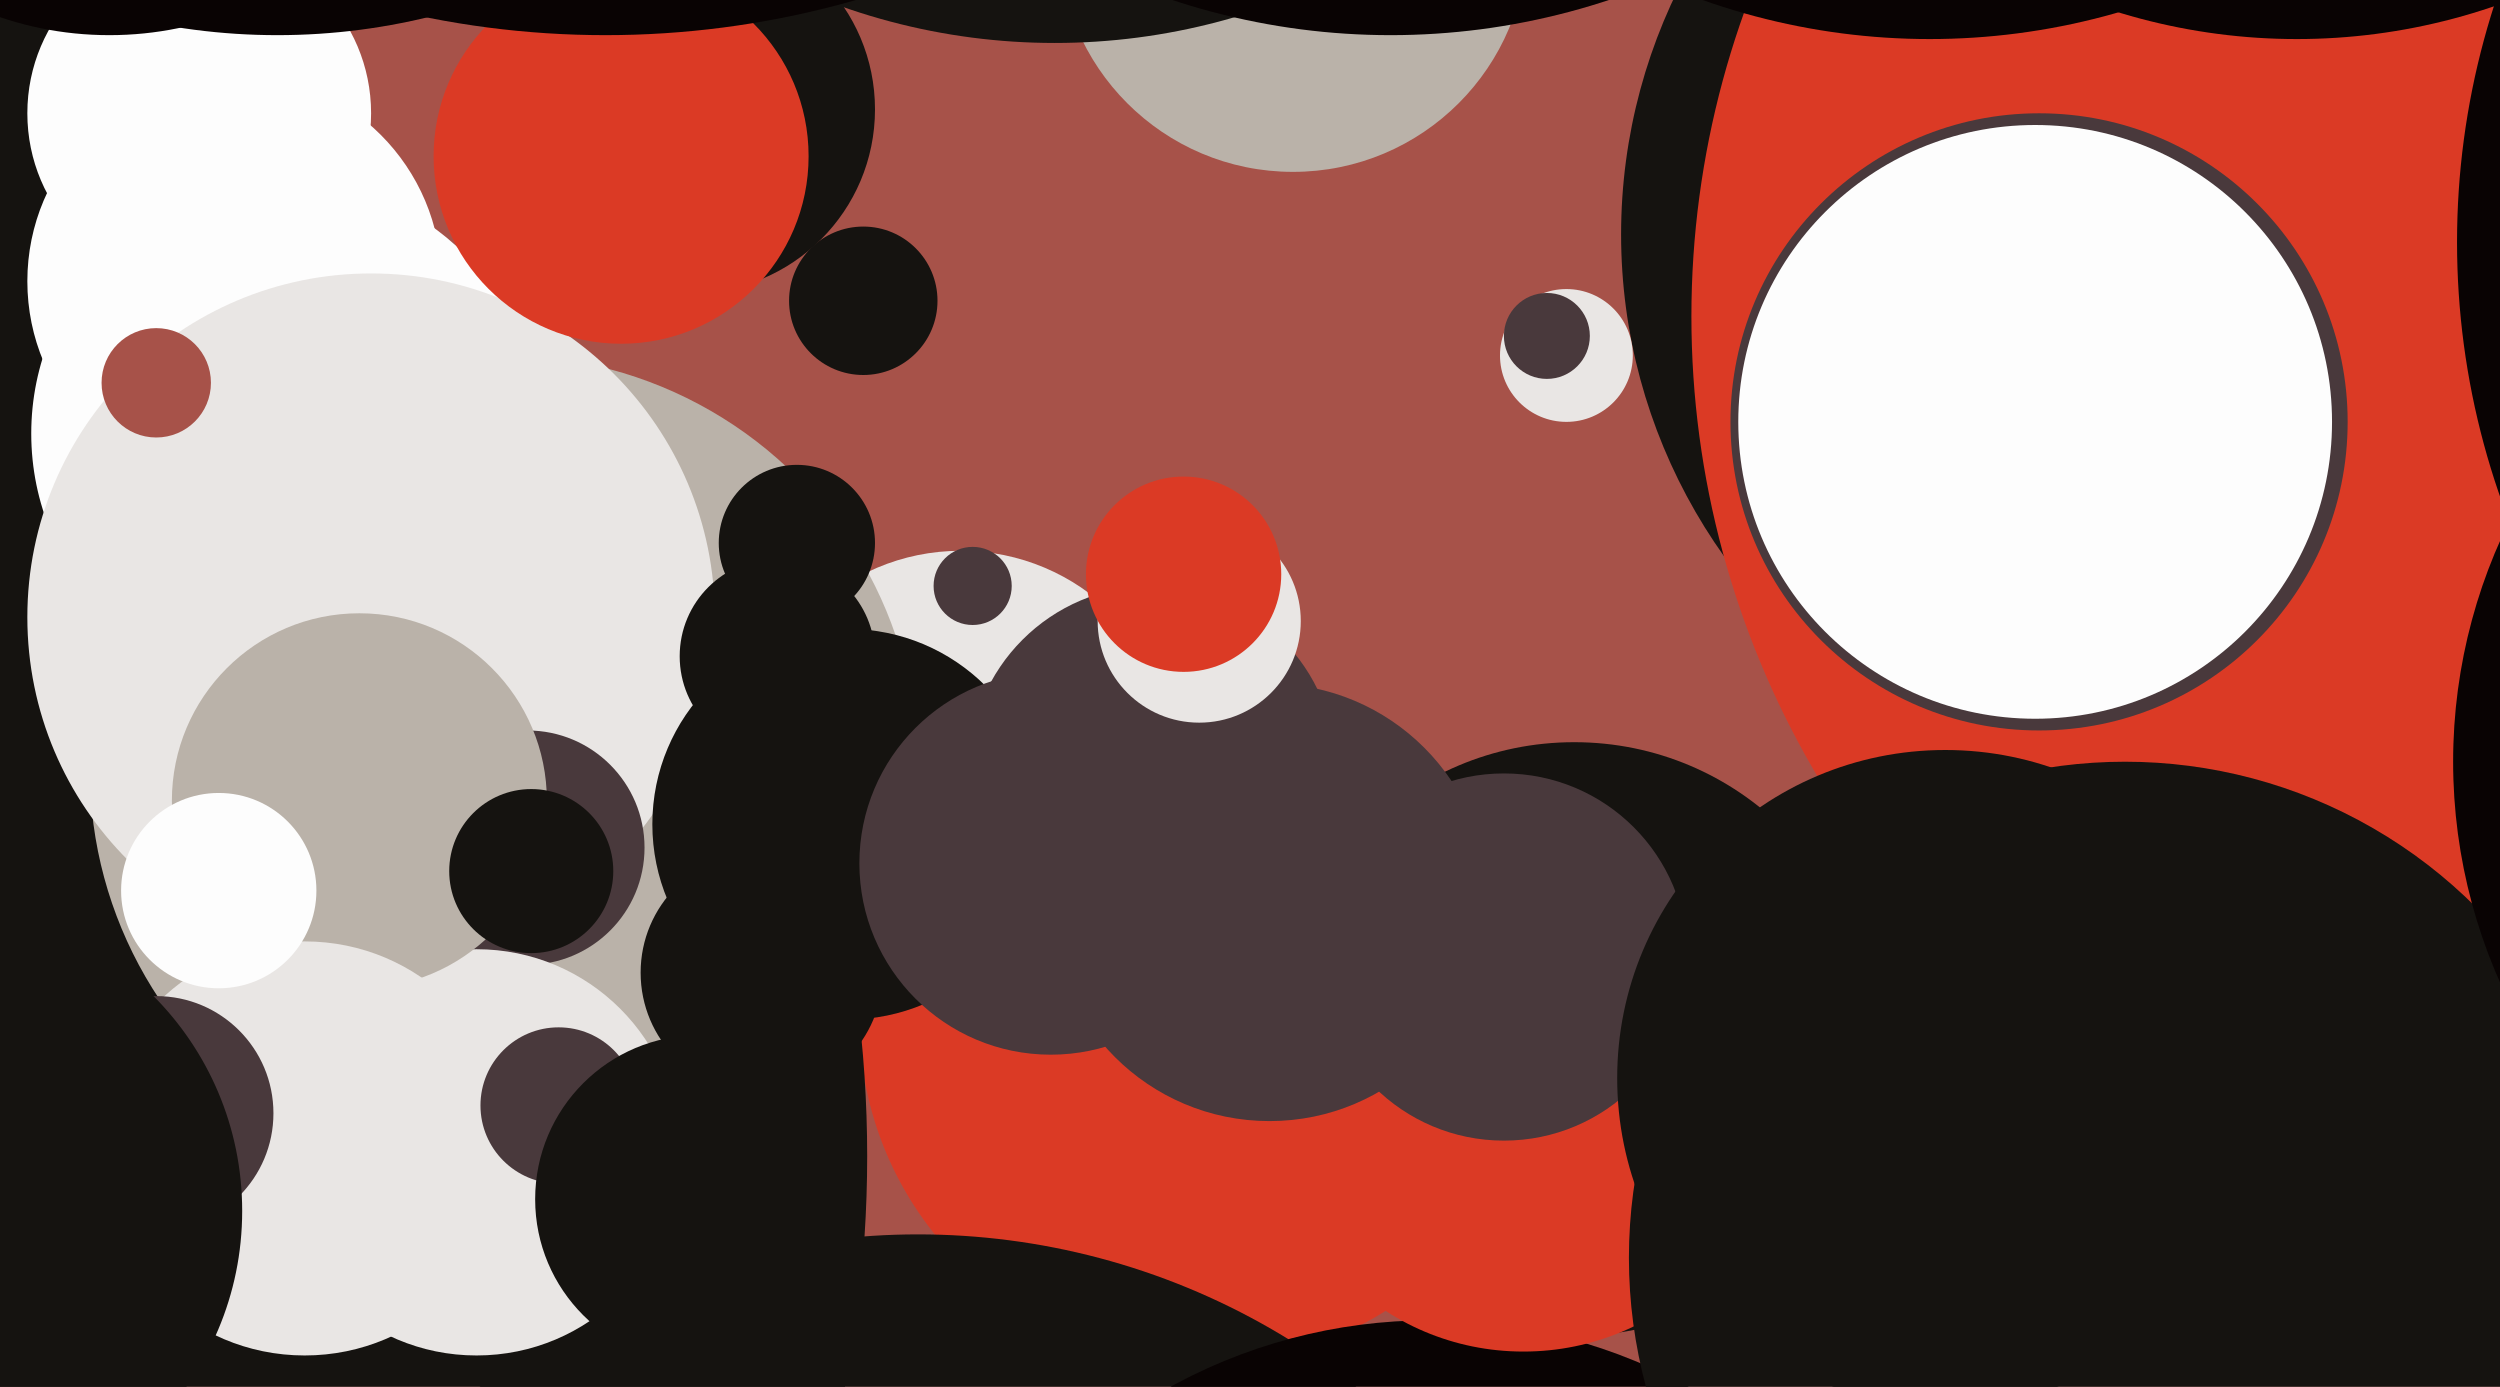 <svg xmlns="http://www.w3.org/2000/svg" width="640px" height="355px">
  <rect width="640" height="355" fill="rgb(167,82,73)"/>
  <circle cx="308" cy="261" r="88" fill="rgb(219,58,37)"/>
  <circle cx="-87" cy="296" r="309" fill="rgb(21,19,16)"/>
  <circle cx="557" cy="60" r="142" fill="rgb(21,19,16)"/>
  <circle cx="664" cy="81" r="231" fill="rgb(219,58,37)"/>
  <circle cx="403" cy="266" r="76" fill="rgb(21,19,16)"/>
  <circle cx="246" cy="196" r="55" fill="rgb(233,230,228)"/>
  <circle cx="827" cy="62" r="198" fill="rgb(9,3,3)"/>
  <circle cx="177" cy="28" r="47" fill="rgb(21,19,16)"/>
  <circle cx="60" cy="72" r="53" fill="rgb(253,253,253)"/>
  <circle cx="235" cy="497" r="181" fill="rgb(21,19,16)"/>
  <circle cx="129" cy="197" r="106" fill="rgb(186,178,169)"/>
  <circle cx="73" cy="111" r="65" fill="rgb(253,253,253)"/>
  <circle cx="331" cy="-16" r="60" fill="rgb(186,178,169)"/>
  <circle cx="95" cy="158" r="88" fill="rgb(233,230,228)"/>
  <circle cx="51" cy="29" r="44" fill="rgb(253,253,253)"/>
  <circle cx="135" cy="217" r="30" fill="rgb(73,57,60)"/>
  <circle cx="122" cy="295" r="52" fill="rgb(233,230,228)"/>
  <circle cx="195" cy="249" r="31" fill="rgb(21,19,16)"/>
  <circle cx="92" cy="205" r="48" fill="rgb(186,178,169)"/>
  <circle cx="366" cy="476" r="138" fill="rgb(9,3,3)"/>
  <circle cx="199" cy="168" r="25" fill="rgb(21,19,16)"/>
  <circle cx="159" cy="40" r="48" fill="rgb(219,58,37)"/>
  <circle cx="204" cy="139" r="20" fill="rgb(21,19,16)"/>
  <circle cx="401" cy="91" r="17" fill="rgb(233,230,228)"/>
  <circle cx="270" cy="-153" r="164" fill="rgb(21,19,16)"/>
  <circle cx="249" cy="150" r="10" fill="rgb(73,57,60)"/>
  <circle cx="390" cy="281" r="65" fill="rgb(219,58,37)"/>
  <circle cx="136" cy="223" r="21" fill="rgb(21,19,16)"/>
  <circle cx="295" cy="197" r="47" fill="rgb(73,57,60)"/>
  <circle cx="385" cy="245" r="47" fill="rgb(73,57,60)"/>
  <circle cx="325" cy="231" r="56" fill="rgb(73,57,60)"/>
  <circle cx="78" cy="294" r="53" fill="rgb(233,230,228)"/>
  <circle cx="522" cy="108" r="79" fill="rgb(73,57,60)"/>
  <circle cx="217" cy="211" r="50" fill="rgb(21,19,16)"/>
  <circle cx="269" cy="221" r="49" fill="rgb(73,57,60)"/>
  <circle cx="155" cy="-224" r="233" fill="rgb(9,3,3)"/>
  <circle cx="143" cy="283" r="20" fill="rgb(73,57,60)"/>
  <circle cx="588" cy="-146" r="156" fill="rgb(9,3,3)"/>
  <circle cx="307" cy="159" r="26" fill="rgb(233,230,228)"/>
  <circle cx="40" cy="285" r="30" fill="rgb(73,57,60)"/>
  <circle cx="56" cy="228" r="25" fill="rgb(253,253,253)"/>
  <circle cx="28" cy="-78" r="87" fill="rgb(9,3,3)"/>
  <circle cx="40" cy="98" r="14" fill="rgb(167,82,73)"/>
  <circle cx="396" cy="86" r="11" fill="rgb(73,57,60)"/>
  <circle cx="498" cy="276" r="84" fill="rgb(21,19,16)"/>
  <circle cx="179" cy="307" r="42" fill="rgb(21,19,16)"/>
  <circle cx="494" cy="-164" r="174" fill="rgb(9,3,3)"/>
  <circle cx="521" cy="108" r="76" fill="rgb(253,253,253)"/>
  <circle cx="356" cy="-169" r="178" fill="rgb(9,3,3)"/>
  <circle cx="303" cy="147" r="25" fill="rgb(219,58,37)"/>
  <circle cx="544" cy="322" r="127" fill="rgb(21,19,16)"/>
  <circle cx="221" cy="77" r="19" fill="rgb(21,19,16)"/>
  <circle cx="-16" cy="310" r="78" fill="rgb(21,19,16)"/>
  <circle cx="71" cy="-155" r="164" fill="rgb(9,3,3)"/>
  <circle cx="767" cy="195" r="139" fill="rgb(9,3,3)"/>
</svg>
